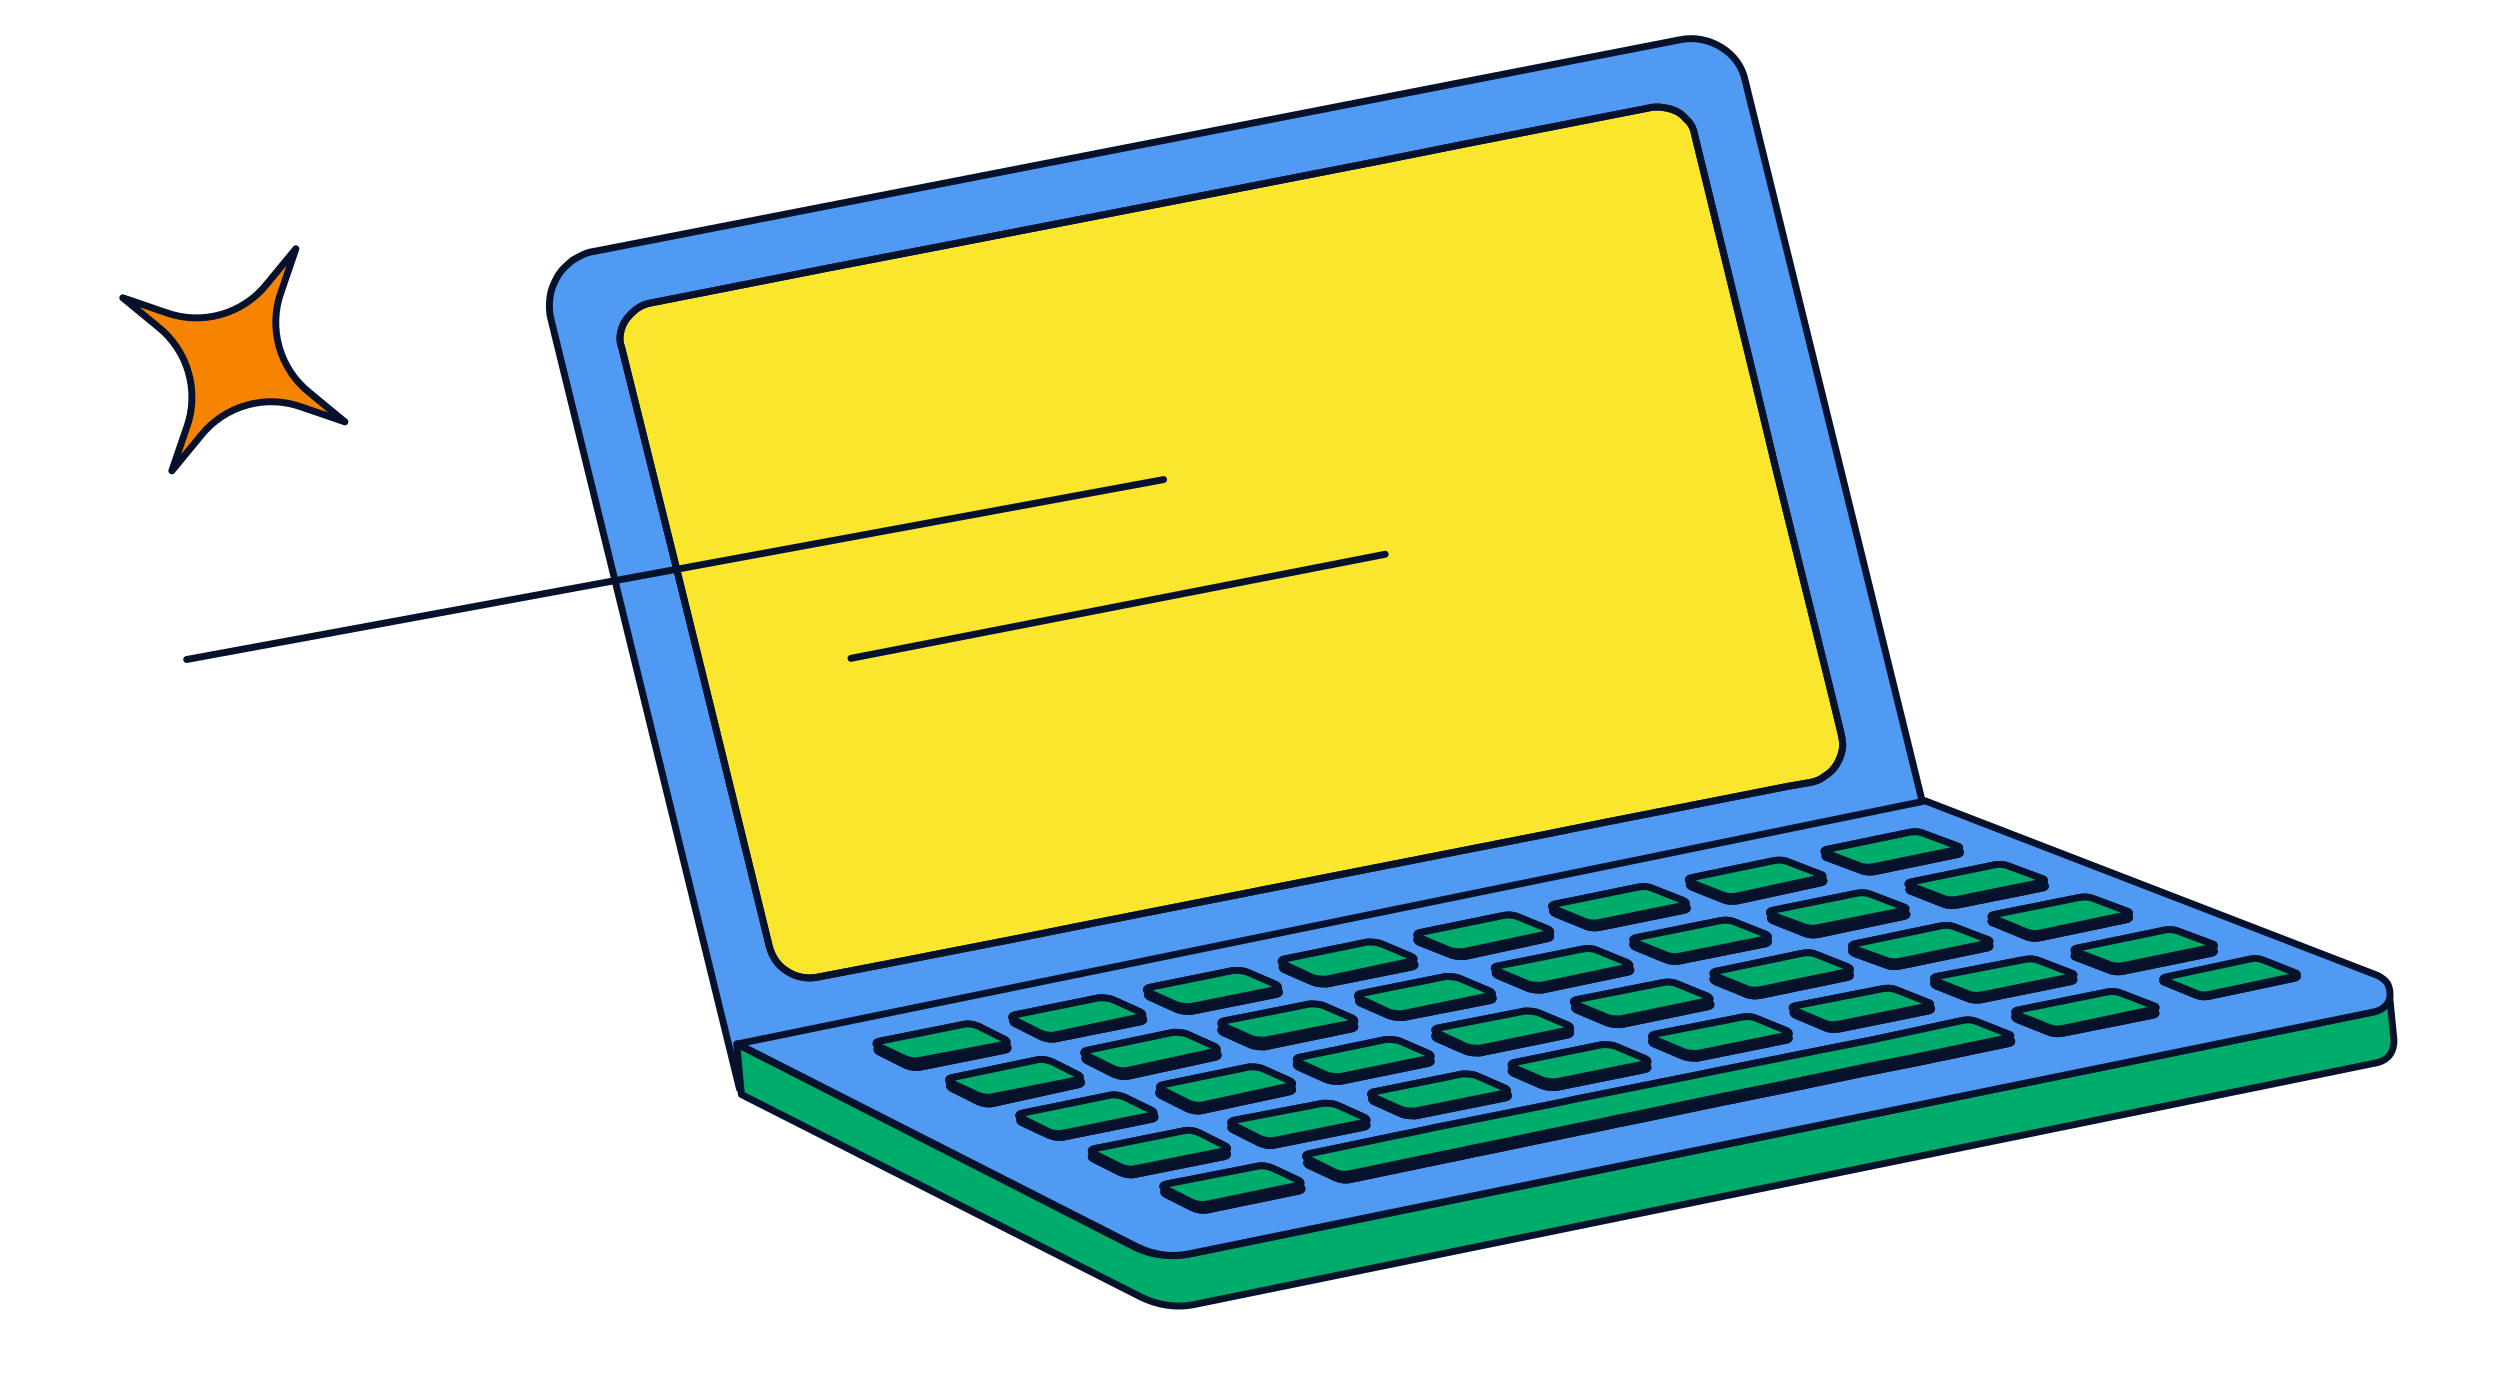 <svg xmlns="http://www.w3.org/2000/svg" width="288" height="160" viewBox="0 0 288 160" fill="none"><path d="M222.995 98.645L85.19 125.427L63.467 36.758C63.248 35.878 63.25 35.108 63.362 34.229C63.474 33.35 63.805 32.581 64.247 31.812C64.688 31.043 65.35 30.494 66.011 29.946C66.782 29.508 67.553 29.069 68.433 28.961L193.581 4.573C195.232 4.246 196.881 4.58 198.31 5.462C199.739 6.344 200.726 7.666 201.053 9.316L222.995 98.645Z" fill="#519AF4" stroke="#06122C" stroke-width="0.8" stroke-linecap="round" stroke-linejoin="round"></path><path d="M273.462 116.556L137.195 144.441C134.994 144.876 132.683 144.652 130.705 143.658L84.869 120.258L85.408 126.087L131.354 149.377C133.332 150.371 135.532 150.705 137.624 150.269L274 122.385C275.101 122.057 275.873 121.179 275.766 119.639L275.227 114.25L273.462 116.556Z" fill="#00AC6B" stroke="#06122C" stroke-width="0.8" stroke-linecap="round" stroke-linejoin="round"></path><path d="M221.794 92.265L84.977 120.259L131.033 143.659C132.902 144.543 134.881 144.876 136.973 144.441L273.57 116.556C274.01 116.447 274.45 116.228 274.781 115.899C275.112 115.57 275.333 115.13 275.334 114.581C275.335 114.141 275.226 113.591 275.006 113.26C274.787 112.93 274.347 112.599 273.908 112.379L221.794 92.265Z" fill="#519AF4" stroke="#06122C" stroke-width="0.8" stroke-linecap="round" stroke-linejoin="round"></path><path d="M216.024 120.293L214.373 120.62L211.621 121.164L209.97 121.491L199.623 123.56L197.972 123.887L195.331 124.431L193.68 124.758L183.333 126.937L181.682 127.264L179.15 127.809L177.499 128.135L167.152 130.315L165.501 130.641L162.97 131.186L161.319 131.513L150.862 133.692C150.422 133.801 150.421 134.021 150.751 134.241L153.829 135.677C154.379 135.898 154.928 136.009 155.479 135.9L165.936 133.721L167.587 133.394L170.118 132.849L171.769 132.523L182.226 130.344L183.877 130.017L186.409 129.472L188.06 129.146L198.516 126.967L200.167 126.64L202.809 126.095L204.46 125.769L214.917 123.59L216.568 123.263L219.32 122.719L220.971 122.392L231.427 120.213C231.868 120.104 231.868 119.884 231.429 119.663L227.8 118.227C227.251 118.006 226.701 118.005 226.15 118.114L216.024 120.293Z" fill="#00AC6B" stroke="#06122C" stroke-width="0.8" stroke-miterlimit="10"></path><path d="M216.024 120.293L214.373 120.62L211.621 121.164L209.97 121.491L199.623 123.56L197.972 123.887L195.331 124.431L193.68 124.758L183.333 126.937L181.682 127.264L179.15 127.809L177.499 128.135L167.152 130.315L165.501 130.641L162.97 131.186L161.319 131.513L150.862 133.692C150.422 133.801 150.421 134.021 150.751 134.241L153.829 135.677C154.379 135.898 154.928 136.009 155.479 135.9L165.936 133.721L167.587 133.394L170.118 132.849L171.769 132.523L182.226 130.344L183.877 130.017L186.409 129.472L188.06 129.146L198.516 126.967L200.167 126.64L202.809 126.095L204.46 125.769L214.917 123.59L216.568 123.263L219.32 122.719L220.971 122.392L231.427 120.213C231.868 120.104 231.868 119.884 231.429 119.663L227.8 118.227C227.251 118.006 226.701 118.005 226.15 118.114L216.024 120.293Z" fill="#00AC6B" stroke="#06122C" stroke-width="0.8" stroke-miterlimit="10"></path><path d="M206.898 116.427C206.457 116.536 206.457 116.756 206.896 116.977L210.304 118.413C210.854 118.634 211.404 118.635 211.955 118.526L222.191 116.456C222.631 116.347 222.632 116.127 222.192 115.907L218.564 114.47C218.014 114.249 217.464 114.248 216.914 114.357L206.898 116.427Z" fill="#00AC6B" stroke="#06122C" stroke-width="0.8" stroke-miterlimit="10"></path><path d="M206.898 116.427C206.457 116.536 206.457 116.756 206.896 116.977L210.304 118.413C210.854 118.634 211.404 118.635 211.955 118.526L222.191 116.456C222.631 116.347 222.632 116.127 222.192 115.907L218.564 114.47C218.014 114.249 217.464 114.248 216.914 114.357L206.898 116.427Z" fill="#00AC6B" stroke="#06122C" stroke-width="0.8" stroke-miterlimit="10"></path><path d="M158.354 126.339C157.914 126.448 157.913 126.668 158.243 126.888L161.431 128.324C161.981 128.545 162.531 128.546 163.081 128.547L173.428 126.478C173.868 126.369 173.868 126.149 173.539 125.928L170.241 124.383C169.691 124.162 169.141 124.161 168.591 124.159L158.354 126.339Z" fill="#00AC6B" stroke="#06122C" stroke-width="0.8" stroke-miterlimit="10"></path><path d="M158.354 126.339C157.914 126.448 157.913 126.668 158.243 126.888L161.431 128.324C161.981 128.545 162.531 128.546 163.081 128.547L173.428 126.478C173.868 126.369 173.868 126.149 173.539 125.928L170.241 124.383C169.691 124.162 169.141 124.161 168.591 124.159L158.354 126.339Z" fill="#00AC6B" stroke="#06122C" stroke-width="0.8" stroke-miterlimit="10"></path><path d="M139.99 121.795C140.431 121.686 140.431 121.466 140.101 121.245L136.913 119.81C136.364 119.589 135.814 119.588 135.263 119.586L125.357 121.656C124.917 121.766 124.806 121.985 125.246 122.206L128.324 123.751C128.873 123.972 129.423 124.083 129.974 123.975L139.99 121.795Z" fill="#00AC6B" stroke="#06122C" stroke-width="0.8" stroke-miterlimit="10"></path><path d="M139.99 121.795C140.431 121.686 140.431 121.466 140.101 121.245L136.913 119.81C136.364 119.589 135.814 119.588 135.263 119.586L125.357 121.656C124.917 121.766 124.806 121.985 125.246 122.206L128.324 123.751C128.873 123.972 129.423 124.083 129.974 123.975L139.99 121.795Z" fill="#00AC6B" stroke="#06122C" stroke-width="0.8" stroke-miterlimit="10"></path><path d="M174.427 123.071C173.986 123.18 173.986 123.4 174.316 123.621L177.614 125.057C178.163 125.278 178.713 125.279 179.264 125.28L189.5 123.21C189.94 123.101 189.941 122.881 189.611 122.661L186.203 121.225C185.653 121.004 185.103 121.003 184.553 121.002L174.427 123.071Z" fill="#00AC6B" stroke="#06122C" stroke-width="0.8" stroke-miterlimit="10"></path><path d="M174.427 123.071C173.986 123.18 173.986 123.4 174.316 123.621L177.614 125.057C178.163 125.278 178.713 125.279 179.264 125.28L189.5 123.21C189.94 123.101 189.941 122.881 189.611 122.661L186.203 121.225C185.653 121.004 185.103 121.003 184.553 121.002L174.427 123.071Z" fill="#00AC6B" stroke="#06122C" stroke-width="0.8" stroke-miterlimit="10"></path><path d="M190.605 119.694C190.165 119.803 190.165 120.023 190.494 120.243L193.902 121.679C194.452 121.9 195.002 121.901 195.552 121.902L205.789 119.833C206.229 119.724 206.23 119.504 205.79 119.283L202.272 117.847C201.722 117.626 201.172 117.625 200.622 117.734L190.605 119.694Z" fill="#00AC6B" stroke="#06122C" stroke-width="0.8" stroke-miterlimit="10"></path><path d="M190.605 119.694C190.165 119.803 190.165 120.023 190.494 120.243L193.902 121.679C194.452 121.9 195.002 121.901 195.552 121.902L205.789 119.833C206.229 119.724 206.23 119.504 205.79 119.283L202.272 117.847C201.722 117.626 201.172 117.625 200.622 117.734L190.605 119.694Z" fill="#00AC6B" stroke="#06122C" stroke-width="0.8" stroke-miterlimit="10"></path><path d="M232.419 116.916C231.979 117.025 231.978 117.245 232.418 117.466L236.046 118.902C236.596 119.123 237.146 119.124 237.696 119.015L248.043 116.946C248.483 116.837 248.484 116.617 248.044 116.507L244.306 115.07C243.756 114.849 243.206 114.848 242.655 114.957L232.419 116.916Z" fill="#00AC6B" stroke="#06122C" stroke-width="0.8" stroke-miterlimit="10"></path><path d="M232.419 116.916C231.979 117.025 231.978 117.245 232.418 117.466L236.046 118.902C236.596 119.123 237.146 119.124 237.696 119.015L248.043 116.946C248.483 116.837 248.484 116.617 248.044 116.507L244.306 115.07C243.756 114.849 243.206 114.848 242.655 114.957L232.419 116.916Z" fill="#00AC6B" stroke="#06122C" stroke-width="0.8" stroke-miterlimit="10"></path><path d="M165.63 119.095C165.19 119.204 165.19 119.424 165.519 119.645L168.817 121.081C169.367 121.302 169.917 121.303 170.467 121.304L180.594 119.234C181.034 119.125 181.035 118.905 180.705 118.685L177.297 117.248C176.747 117.027 176.197 117.026 175.647 117.025L165.63 119.095Z" fill="#00AC6B" stroke="#06122C" stroke-width="0.8" stroke-miterlimit="10"></path><path d="M165.63 119.095C165.19 119.204 165.19 119.424 165.519 119.645L168.817 121.081C169.367 121.302 169.917 121.303 170.467 121.304L180.594 119.234C181.034 119.125 181.035 118.905 180.705 118.685L177.297 117.248C176.747 117.027 176.197 117.026 175.647 117.025L165.63 119.095Z" fill="#00AC6B" stroke="#06122C" stroke-width="0.8" stroke-miterlimit="10"></path><path d="M149.67 122.363C149.23 122.472 149.229 122.692 149.559 122.913L152.747 124.349C153.297 124.569 153.847 124.571 154.397 124.572L164.523 122.502C164.964 122.393 164.964 122.173 164.635 121.952L161.337 120.517C160.787 120.296 160.237 120.295 159.687 120.294L149.67 122.363Z" fill="#00AC6B" stroke="#06122C" stroke-width="0.8" stroke-miterlimit="10"></path><path d="M149.67 122.363C149.23 122.472 149.229 122.692 149.559 122.913L152.747 124.349C153.297 124.569 153.847 124.571 154.397 124.572L164.523 122.502C164.964 122.393 164.964 122.173 164.635 121.952L161.337 120.517C160.787 120.296 160.237 120.295 159.687 120.294L149.67 122.363Z" fill="#00AC6B" stroke="#06122C" stroke-width="0.8" stroke-miterlimit="10"></path><path d="M223.076 113.05C222.636 113.159 222.635 113.379 223.075 113.599L226.703 115.036C227.253 115.257 227.803 115.258 228.353 115.149L238.59 113.08C239.03 112.971 239.031 112.751 238.591 112.64L234.853 111.203C234.303 110.982 233.753 110.981 233.202 111.09L223.076 113.05Z" fill="#00AC6B" stroke="#06122C" stroke-width="0.8" stroke-miterlimit="10"></path><path d="M223.076 113.05C222.636 113.159 222.635 113.379 223.075 113.599L226.703 115.036C227.253 115.257 227.803 115.258 228.353 115.149L238.59 113.08C239.03 112.971 239.031 112.751 238.591 112.64L234.853 111.203C234.303 110.982 233.753 110.981 233.202 111.09L223.076 113.05Z" fill="#00AC6B" stroke="#06122C" stroke-width="0.8" stroke-miterlimit="10"></path><path d="M197.66 112.561C197.22 112.67 197.219 112.89 197.659 113.11L201.177 114.547C201.727 114.768 202.277 114.769 202.827 114.66L212.843 112.59C213.284 112.481 213.284 112.261 212.845 112.04L209.216 110.604C208.667 110.383 208.117 110.382 207.566 110.491L197.66 112.561Z" fill="#00AC6B" stroke="#06122C" stroke-width="0.8" stroke-miterlimit="10"></path><path d="M197.66 112.561C197.22 112.67 197.219 112.89 197.659 113.11L201.177 114.547C201.727 114.768 202.277 114.769 202.827 114.66L212.843 112.59C213.284 112.481 213.284 112.261 212.845 112.04L209.216 110.604C208.667 110.383 208.117 110.382 207.566 110.491L197.66 112.561Z" fill="#00AC6B" stroke="#06122C" stroke-width="0.8" stroke-miterlimit="10"></path><path d="M181.7 115.828C181.259 115.937 181.259 116.157 181.699 116.378L185.107 117.814C185.656 118.035 186.207 118.036 186.757 118.037L196.773 115.967C197.213 115.858 197.214 115.638 196.774 115.417L193.256 113.981C192.706 113.76 192.156 113.759 191.606 113.868L181.7 115.828Z" fill="#00AC6B" stroke="#06122C" stroke-width="0.8" stroke-miterlimit="10"></path><path d="M181.7 115.828C181.259 115.937 181.259 116.157 181.699 116.378L185.107 117.814C185.656 118.035 186.207 118.036 186.757 118.037L196.773 115.967C197.213 115.858 197.214 115.638 196.774 115.417L193.256 113.981C192.706 113.76 192.156 113.759 191.606 113.868L181.7 115.828Z" fill="#00AC6B" stroke="#06122C" stroke-width="0.8" stroke-miterlimit="10"></path><path d="M203.39 108.723C203.831 108.614 203.831 108.394 203.391 108.173L199.763 106.737C199.214 106.516 198.663 106.515 198.113 106.623L188.427 108.584C187.987 108.693 187.986 108.913 188.426 109.134L191.944 110.57C192.494 110.791 193.044 110.792 193.594 110.683L203.39 108.723Z" fill="#00AC6B" stroke="#06122C" stroke-width="0.8" stroke-miterlimit="10"></path><path d="M203.39 108.723C203.831 108.614 203.831 108.394 203.391 108.173L199.763 106.737C199.214 106.516 198.663 106.515 198.113 106.623L188.427 108.584C187.987 108.693 187.986 108.913 188.426 109.134L191.944 110.57C192.494 110.791 193.044 110.792 193.594 110.683L203.39 108.723Z" fill="#00AC6B" stroke="#06122C" stroke-width="0.8" stroke-miterlimit="10"></path><path d="M219.351 105.565C219.792 105.456 219.792 105.236 219.352 105.125L215.614 103.689C215.065 103.468 214.514 103.467 213.964 103.575L204.278 105.536C203.838 105.645 203.837 105.865 204.277 106.086L207.905 107.522C208.455 107.743 209.005 107.744 209.555 107.635L219.351 105.565Z" fill="#00AC6B" stroke="#06122C" stroke-width="0.8" stroke-miterlimit="10"></path><path d="M219.351 105.565C219.792 105.456 219.792 105.236 219.352 105.125L215.614 103.689C215.065 103.468 214.514 103.467 213.964 103.575L204.278 105.536C203.838 105.645 203.837 105.865 204.277 106.086L207.905 107.522C208.455 107.743 209.005 107.744 209.555 107.635L219.351 105.565Z" fill="#00AC6B" stroke="#06122C" stroke-width="0.8" stroke-miterlimit="10"></path><path d="M187.541 111.99C187.981 111.881 187.981 111.661 187.542 111.441L184.024 110.004C183.474 109.783 182.924 109.782 182.374 109.891L172.577 111.851C172.137 111.96 172.137 112.18 172.576 112.401L175.984 113.837C176.534 114.058 177.084 114.059 177.634 114.06L187.541 111.99Z" fill="#00AC6B" stroke="#06122C" stroke-width="0.8" stroke-miterlimit="10"></path><path d="M187.541 111.99C187.981 111.881 187.981 111.661 187.542 111.441L184.024 110.004C183.474 109.783 182.924 109.782 182.374 109.891L172.577 111.851C172.137 111.96 172.137 112.18 172.576 112.401L175.984 113.837C176.534 114.058 177.084 114.059 177.634 114.06L187.541 111.99Z" fill="#00AC6B" stroke="#06122C" stroke-width="0.8" stroke-miterlimit="10"></path><path d="M155.73 118.526C156.171 118.417 156.171 118.197 155.842 117.977L152.544 116.541C151.994 116.32 151.444 116.319 150.894 116.318L140.987 118.388C140.547 118.497 140.546 118.717 140.876 118.937L144.064 120.373C144.614 120.594 145.164 120.595 145.714 120.596L155.73 118.526Z" fill="#00AC6B" stroke="#06122C" stroke-width="0.8" stroke-miterlimit="10"></path><path d="M155.73 118.526C156.171 118.417 156.171 118.197 155.842 117.977L152.544 116.541C151.994 116.32 151.444 116.319 150.894 116.318L140.987 118.388C140.547 118.497 140.546 118.717 140.876 118.937L144.064 120.373C144.614 120.594 145.164 120.595 145.714 120.596L155.73 118.526Z" fill="#00AC6B" stroke="#06122C" stroke-width="0.8" stroke-miterlimit="10"></path><path d="M171.687 115.259C172.127 115.15 172.128 114.93 171.688 114.709L168.28 113.273C167.73 113.052 167.18 113.051 166.63 113.05L156.834 115.01C156.394 115.119 156.393 115.339 156.723 115.56L160.021 116.996C160.571 117.217 161.121 117.218 161.671 117.219L171.687 115.259Z" fill="#00AC6B" stroke="#06122C" stroke-width="0.8" stroke-miterlimit="10"></path><path d="M171.687 115.259C172.127 115.15 172.128 114.93 171.688 114.709L168.28 113.273C167.73 113.052 167.18 113.051 166.63 113.05L156.834 115.01C156.394 115.119 156.393 115.339 156.723 115.56L160.021 116.996C160.571 117.217 161.121 117.218 161.671 117.219L171.687 115.259Z" fill="#00AC6B" stroke="#06122C" stroke-width="0.8" stroke-miterlimit="10"></path><path d="M129.638 126.943C129.088 126.722 128.538 126.611 127.988 126.72L117.862 128.789C117.421 128.899 117.311 129.118 117.75 129.339L120.828 130.774C121.378 130.995 121.928 131.106 122.478 130.998L132.715 128.928C133.155 128.819 133.156 128.599 132.826 128.379L129.638 126.943Z" fill="#00AC6B" stroke="#06122C" stroke-width="0.8" stroke-miterlimit="10"></path><path d="M129.638 126.943C129.088 126.722 128.538 126.611 127.988 126.72L117.862 128.789C117.421 128.899 117.311 129.118 117.75 129.339L120.828 130.774C121.378 130.995 121.928 131.106 122.478 130.998L132.715 128.928C133.155 128.819 133.156 128.599 132.826 128.379L129.638 126.943Z" fill="#00AC6B" stroke="#06122C" stroke-width="0.8" stroke-miterlimit="10"></path><path d="M142.174 129.606C141.733 129.715 141.623 129.935 142.063 130.156L145.14 131.701C145.69 131.922 146.24 132.033 146.79 131.924L157.137 129.855C157.577 129.746 157.577 129.526 157.248 129.306L154.06 127.87C153.51 127.649 152.96 127.648 152.41 127.647L142.174 129.606Z" fill="#00AC6B" stroke="#06122C" stroke-width="0.8" stroke-miterlimit="10"></path><path d="M142.174 129.606C141.733 129.715 141.623 129.935 142.063 130.156L145.14 131.701C145.69 131.922 146.24 132.033 146.79 131.924L157.137 129.855C157.577 129.746 157.577 129.526 157.248 129.306L154.06 127.87C153.51 127.649 152.96 127.648 152.41 127.647L142.174 129.606Z" fill="#00AC6B" stroke="#06122C" stroke-width="0.8" stroke-miterlimit="10"></path><path d="M126.101 132.984C125.661 133.093 125.55 133.312 125.99 133.533L129.068 135.079C129.617 135.3 130.167 135.411 130.718 135.302L141.064 133.233C141.505 133.124 141.505 132.904 141.175 132.683L138.098 131.138C137.548 130.917 136.998 130.806 136.448 130.915L126.101 132.984Z" fill="#00AC6B" stroke="#06122C" stroke-width="0.8" stroke-miterlimit="10"></path><path d="M126.101 132.984C125.661 133.093 125.55 133.312 125.99 133.533L129.068 135.079C129.617 135.3 130.167 135.411 130.718 135.302L141.064 133.233C141.505 133.124 141.505 132.904 141.175 132.683L138.098 131.138C137.548 130.917 136.998 130.806 136.448 130.915L126.101 132.984Z" fill="#00AC6B" stroke="#06122C" stroke-width="0.8" stroke-miterlimit="10"></path><path d="M124.246 124.953C124.686 124.844 124.687 124.624 124.357 124.404L121.279 122.968C120.729 122.747 120.18 122.636 119.629 122.745L109.723 124.815C109.283 124.924 109.282 125.144 109.612 125.365L112.689 126.91C113.239 127.131 113.789 127.242 114.339 127.133L124.246 124.953Z" fill="#00AC6B" stroke="#06122C" stroke-width="0.8" stroke-miterlimit="10"></path><path d="M124.246 124.953C124.686 124.844 124.687 124.624 124.357 124.404L121.279 122.968C120.729 122.747 120.18 122.636 119.629 122.745L109.723 124.815C109.283 124.924 109.282 125.144 109.612 125.365L112.689 126.91C113.239 127.131 113.789 127.242 114.339 127.133L124.246 124.953Z" fill="#00AC6B" stroke="#06122C" stroke-width="0.8" stroke-miterlimit="10"></path><path d="M217.251 111.169C217.801 111.39 218.351 111.391 218.901 111.282L228.918 109.212C229.358 109.103 229.359 108.883 228.919 108.772L225.181 107.336C224.631 107.115 224.081 107.114 223.53 107.222L213.624 109.292C213.184 109.402 213.183 109.621 213.623 109.842L217.251 111.169Z" fill="#00AC6B" stroke="#06122C" stroke-width="0.8" stroke-miterlimit="10"></path><path d="M217.251 111.169C217.801 111.39 218.351 111.391 218.901 111.282L228.918 109.212C229.358 109.103 229.359 108.883 228.919 108.772L225.181 107.336C224.631 107.115 224.081 107.114 223.53 107.222L213.624 109.292C213.184 109.402 213.183 109.621 213.623 109.842L217.251 111.169Z" fill="#00AC6B" stroke="#06122C" stroke-width="0.8" stroke-miterlimit="10"></path><path d="M178.304 108.124C178.745 108.015 178.745 107.795 178.305 107.574L174.787 106.138C174.238 105.917 173.688 105.916 173.137 106.025L163.561 107.986C163.121 108.095 163.12 108.315 163.45 108.535L167.078 109.972C167.628 110.193 168.178 110.194 168.728 110.195L178.304 108.124Z" fill="#00AC6B" stroke="#06122C" stroke-width="0.8" stroke-miterlimit="10"></path><path d="M178.304 108.124C178.745 108.015 178.745 107.795 178.305 107.574L174.787 106.138C174.238 105.917 173.688 105.916 173.137 106.025L163.561 107.986C163.121 108.095 163.12 108.315 163.45 108.535L167.078 109.972C167.628 110.193 168.178 110.194 168.728 110.195L178.304 108.124Z" fill="#00AC6B" stroke="#06122C" stroke-width="0.8" stroke-miterlimit="10"></path><path d="M209.787 101.698C210.227 101.589 210.228 101.369 209.788 101.258L206.05 99.822C205.5 99.6 204.95 99.599 204.4 99.708L194.934 101.669C194.493 101.778 194.493 101.998 194.932 102.219L198.561 103.656C199.11 103.876 199.66 103.878 200.211 103.769L209.787 101.698Z" fill="#00AC6B" stroke="#06122C" stroke-width="0.8" stroke-miterlimit="10"></path><path d="M209.787 101.698C210.227 101.589 210.228 101.369 209.788 101.258L206.05 99.822C205.5 99.6 204.95 99.599 204.4 99.708L194.934 101.669C194.493 101.778 194.493 101.998 194.932 102.219L198.561 103.656C199.11 103.876 199.66 103.878 200.211 103.769L209.787 101.698Z" fill="#00AC6B" stroke="#06122C" stroke-width="0.8" stroke-miterlimit="10"></path><path d="M194.045 104.856C194.485 104.747 194.485 104.527 194.046 104.306L190.418 102.87C189.868 102.649 189.318 102.648 188.767 102.757L179.191 104.717C178.751 104.827 178.751 105.046 179.19 105.267L182.708 106.704C183.258 106.924 183.808 106.926 184.359 106.817L194.045 104.856Z" fill="#00AC6B" stroke="#06122C" stroke-width="0.8" stroke-miterlimit="10"></path><path d="M194.045 104.856C194.485 104.747 194.485 104.527 194.046 104.306L190.418 102.87C189.868 102.649 189.318 102.648 188.767 102.757L179.191 104.717C178.751 104.827 178.751 105.046 179.19 105.267L182.708 106.704C183.258 106.924 183.808 106.926 184.359 106.817L194.045 104.856Z" fill="#00AC6B" stroke="#06122C" stroke-width="0.8" stroke-miterlimit="10"></path><path d="M147.041 114.551C147.481 114.442 147.482 114.222 147.152 114.001L143.854 112.566C143.304 112.345 142.754 112.344 142.204 112.342L132.518 114.303C132.078 114.412 132.077 114.632 132.407 114.852L135.595 116.288C136.145 116.509 136.695 116.51 137.245 116.511L147.041 114.551Z" fill="#00AC6B" stroke="#06122C" stroke-width="0.8" stroke-miterlimit="10"></path><path d="M147.041 114.551C147.481 114.442 147.482 114.222 147.152 114.001L143.854 112.566C143.304 112.345 142.754 112.344 142.204 112.342L132.518 114.303C132.078 114.412 132.077 114.632 132.407 114.852L135.595 116.288C136.145 116.509 136.695 116.51 137.245 116.511L147.041 114.551Z" fill="#00AC6B" stroke="#06122C" stroke-width="0.8" stroke-miterlimit="10"></path><path d="M162.672 111.393C163.112 111.284 163.112 111.064 162.673 110.843L159.265 109.407C158.715 109.186 158.165 109.185 157.615 109.184L148.038 111.144C147.598 111.254 147.598 111.473 147.927 111.694L151.225 113.13C151.775 113.351 152.325 113.352 152.875 113.353L162.672 111.393Z" fill="#00AC6B" stroke="#06122C" stroke-width="0.8" stroke-miterlimit="10"></path><path d="M162.672 111.393C163.112 111.284 163.112 111.064 162.673 110.843L159.265 109.407C158.715 109.186 158.165 109.185 157.615 109.184L148.038 111.144C147.598 111.254 147.598 111.473 147.927 111.694L151.225 113.13C151.775 113.351 152.325 113.352 152.875 113.353L162.672 111.393Z" fill="#00AC6B" stroke="#06122C" stroke-width="0.8" stroke-miterlimit="10"></path><path d="M242.995 111.769C243.544 111.99 244.095 111.991 244.645 111.882L254.771 109.812C255.212 109.703 255.212 109.483 254.772 109.372L250.924 107.936C250.374 107.715 249.824 107.713 249.274 107.822L239.258 109.892C238.817 110.001 238.817 110.221 239.257 110.332L242.995 111.769Z" fill="#00AC6B" stroke="#06122C" stroke-width="0.8" stroke-miterlimit="10"></path><path d="M242.995 111.769C243.544 111.99 244.095 111.991 244.645 111.882L254.771 109.812C255.212 109.703 255.212 109.483 254.772 109.372L250.924 107.936C250.374 107.715 249.824 107.713 249.274 107.822L239.258 109.892C238.817 110.001 238.817 110.221 239.257 110.332L242.995 111.769Z" fill="#00AC6B" stroke="#06122C" stroke-width="0.8" stroke-miterlimit="10"></path><path d="M131.416 117.709C131.856 117.6 131.857 117.38 131.527 117.16L128.339 115.614C127.789 115.393 127.239 115.392 126.689 115.391L117.003 117.352C116.563 117.461 116.562 117.681 116.892 117.901L119.97 119.447C120.519 119.668 121.069 119.779 121.62 119.67L131.416 117.709Z" fill="#00AC6B" stroke="#06122C" stroke-width="0.8" stroke-miterlimit="10"></path><path d="M131.416 117.709C131.856 117.6 131.857 117.38 131.527 117.16L128.339 115.614C127.789 115.393 127.239 115.392 126.689 115.391L117.003 117.352C116.563 117.461 116.562 117.681 116.892 117.901L119.97 119.447C120.519 119.668 121.069 119.779 121.62 119.67L131.416 117.709Z" fill="#00AC6B" stroke="#06122C" stroke-width="0.8" stroke-miterlimit="10"></path><path d="M148.564 125.77C149.005 125.661 149.005 125.441 148.675 125.221L145.488 123.785C144.938 123.564 144.388 123.453 143.838 123.562L133.821 125.632C133.381 125.741 133.38 125.961 133.71 126.181L136.788 127.727C137.337 127.948 137.887 128.059 138.438 127.95L148.564 125.77Z" fill="#00AC6B" stroke="#06122C" stroke-width="0.8" stroke-miterlimit="10"></path><path d="M148.564 125.77C149.005 125.661 149.005 125.441 148.675 125.221L145.488 123.785C144.938 123.564 144.388 123.453 143.838 123.562L133.821 125.632C133.381 125.741 133.38 125.961 133.71 126.181L136.788 127.727C137.337 127.948 137.887 128.059 138.438 127.95L148.564 125.77Z" fill="#00AC6B" stroke="#06122C" stroke-width="0.8" stroke-miterlimit="10"></path><path d="M225.527 98.43C225.968 98.321 225.968 98.101 225.528 97.99L221.68 96.553C221.13 96.332 220.58 96.331 220.03 96.44L210.564 98.401C210.123 98.51 210.123 98.73 210.563 98.841L214.411 100.278C214.961 100.499 215.511 100.5 216.061 100.391L225.527 98.43Z" fill="#00AC6B" stroke="#06122C" stroke-width="0.8" stroke-miterlimit="10"></path><path d="M225.527 98.43C225.968 98.321 225.968 98.101 225.528 97.99L221.68 96.553C221.13 96.332 220.58 96.331 220.03 96.44L210.564 98.401C210.123 98.51 210.123 98.73 210.563 98.841L214.411 100.278C214.961 100.499 215.511 100.5 216.061 100.391L225.527 98.43Z" fill="#00AC6B" stroke="#06122C" stroke-width="0.8" stroke-miterlimit="10"></path><path d="M233.428 107.901C233.977 108.122 234.528 108.123 235.078 108.015L244.984 105.945C245.425 105.836 245.425 105.616 244.985 105.505L241.137 104.068C240.587 103.847 240.037 103.846 239.487 103.955L229.691 105.915C229.25 106.024 229.25 106.244 229.69 106.355L233.428 107.901Z" fill="#00AC6B" stroke="#06122C" stroke-width="0.8" stroke-miterlimit="10"></path><path d="M233.428 107.901C233.977 108.122 234.528 108.123 235.078 108.015L244.984 105.945C245.425 105.836 245.425 105.616 244.985 105.505L241.137 104.068C240.587 103.847 240.037 103.846 239.487 103.955L229.691 105.915C229.25 106.024 229.25 106.244 229.69 106.355L233.428 107.901Z" fill="#00AC6B" stroke="#06122C" stroke-width="0.8" stroke-miterlimit="10"></path><path d="M223.866 104.144C224.416 104.365 224.966 104.367 225.516 104.258L235.312 102.297C235.753 102.188 235.753 101.968 235.313 101.858L231.465 100.421C230.915 100.2 230.365 100.199 229.815 100.307L220.239 102.268C219.799 102.377 219.798 102.597 220.238 102.708L223.866 104.144Z" fill="#00AC6B" stroke="#06122C" stroke-width="0.8" stroke-miterlimit="10"></path><path d="M223.866 104.144C224.416 104.365 224.966 104.367 225.516 104.258L235.312 102.297C235.753 102.188 235.753 101.968 235.313 101.858L231.465 100.421C230.915 100.2 230.365 100.199 229.815 100.307L220.239 102.268C219.799 102.377 219.798 102.597 220.238 102.708L223.866 104.144Z" fill="#00AC6B" stroke="#06122C" stroke-width="0.8" stroke-miterlimit="10"></path><path d="M134.459 137.068C134.019 137.177 133.908 137.397 134.348 137.618L137.426 139.163C137.975 139.384 138.525 139.495 139.076 139.386L149.642 137.208C150.083 137.098 150.083 136.879 149.753 136.658L146.676 135.113C146.126 134.892 145.576 134.781 145.026 134.89L134.459 137.068Z" fill="#00AC6B" stroke="#06122C" stroke-width="0.8" stroke-miterlimit="10"></path><path d="M134.459 137.068C134.019 137.177 133.908 137.397 134.348 137.618L137.426 139.163C137.975 139.384 138.525 139.495 139.076 139.386L149.642 137.208C150.083 137.098 150.083 136.879 149.753 136.658L146.676 135.113C146.126 134.892 145.576 134.781 145.026 134.89L134.459 137.068Z" fill="#00AC6B" stroke="#06122C" stroke-width="0.8" stroke-miterlimit="10"></path><path d="M115.785 120.978C116.225 120.869 116.226 120.649 115.896 120.428L112.818 118.883C112.269 118.662 111.719 118.551 111.168 118.66L101.372 120.62C100.932 120.729 100.931 120.949 101.261 121.17L104.339 122.715C104.888 122.936 105.438 123.047 105.989 122.938L115.785 120.978Z" fill="#00AC6B" stroke="#06122C" stroke-width="0.8" stroke-miterlimit="10"></path><path d="M115.785 120.978C116.225 120.869 116.226 120.649 115.896 120.428L112.818 118.883C112.269 118.662 111.719 118.551 111.168 118.66L101.372 120.62C100.932 120.729 100.931 120.949 101.261 121.17L104.339 122.715C104.888 122.936 105.438 123.047 105.989 122.938L115.785 120.978Z" fill="#00AC6B" stroke="#06122C" stroke-width="0.8" stroke-miterlimit="10"></path><path d="M215.91 119.743L214.259 120.07L211.508 120.614L209.857 120.941L199.51 123.01L197.859 123.337L195.217 123.881L193.566 124.208L183.22 126.277L181.569 126.604L179.037 127.149L177.386 127.475L167.04 129.545L165.389 129.871L162.857 130.416L161.206 130.743L150.749 132.922C150.309 133.031 150.308 133.251 150.638 133.471L153.716 135.017C154.266 135.238 154.815 135.349 155.366 135.24L165.822 133.061L167.474 132.734L170.005 132.189L171.656 131.863L182.113 129.684L183.764 129.357L186.296 128.812L187.947 128.486L198.403 126.307L200.054 125.98L202.696 125.435L204.347 125.109L214.804 122.93L216.455 122.603L219.207 122.059L220.858 121.732L231.314 119.553C231.755 119.444 231.755 119.224 231.315 119.113L227.687 117.677C227.137 117.456 226.587 117.455 226.037 117.564L215.91 119.743Z" fill="#00AC6B" stroke="#06122C" stroke-width="0.8" stroke-miterlimit="10"></path><path d="M215.91 119.743L214.259 120.07L211.508 120.614L209.857 120.941L199.51 123.01L197.859 123.337L195.217 123.881L193.566 124.208L183.22 126.277L181.569 126.604L179.037 127.149L177.386 127.475L167.04 129.545L165.389 129.871L162.857 130.416L161.206 130.743L150.749 132.922C150.309 133.031 150.308 133.251 150.638 133.471L153.716 135.017C154.266 135.238 154.815 135.349 155.366 135.24L165.822 133.061L167.474 132.734L170.005 132.189L171.656 131.863L182.113 129.684L183.764 129.357L186.296 128.812L187.947 128.486L198.403 126.307L200.054 125.98L202.696 125.435L204.347 125.109L214.804 122.93L216.455 122.603L219.207 122.059L220.858 121.732L231.314 119.553C231.755 119.444 231.755 119.224 231.315 119.113L227.687 117.677C227.137 117.456 226.587 117.455 226.037 117.564L215.91 119.743Z" fill="#00AC6B" stroke="#06122C" stroke-width="0.8" stroke-miterlimit="10"></path><path d="M206.786 115.877C206.346 115.986 206.346 116.206 206.785 116.427L210.193 117.863C210.743 118.084 211.293 118.085 211.844 117.976L222.08 115.907C222.52 115.797 222.521 115.578 222.081 115.467L218.453 114.03C217.903 113.809 217.353 113.808 216.803 113.917L206.786 115.877Z" fill="#00AC6B" stroke="#06122C" stroke-width="0.8" stroke-miterlimit="10"></path><path d="M206.786 115.877C206.346 115.986 206.346 116.206 206.785 116.427L210.193 117.863C210.743 118.084 211.293 118.085 211.844 117.976L222.08 115.907C222.52 115.797 222.521 115.578 222.081 115.467L218.453 114.03C217.903 113.809 217.353 113.808 216.803 113.917L206.786 115.877Z" fill="#00AC6B" stroke="#06122C" stroke-width="0.8" stroke-miterlimit="10"></path><path d="M158.245 125.789C157.805 125.898 157.804 126.118 158.134 126.338L161.322 127.774C161.872 127.995 162.422 127.996 162.972 127.997L173.318 125.928C173.759 125.819 173.759 125.599 173.429 125.378L170.131 123.943C169.582 123.722 169.032 123.72 168.482 123.719L158.245 125.789Z" fill="#00AC6B" stroke="#06122C" stroke-width="0.8" stroke-miterlimit="10"></path><path d="M158.245 125.789C157.805 125.898 157.804 126.118 158.134 126.338L161.322 127.774C161.872 127.995 162.422 127.996 162.972 127.997L173.318 125.928C173.759 125.819 173.759 125.599 173.429 125.378L170.131 123.943C169.582 123.722 169.032 123.72 168.482 123.719L158.245 125.789Z" fill="#00AC6B" stroke="#06122C" stroke-width="0.8" stroke-miterlimit="10"></path><path d="M139.879 121.135C140.319 121.026 140.32 120.806 139.99 120.585L136.802 119.15C136.252 118.929 135.702 118.927 135.152 118.926L125.246 120.996C124.805 121.105 124.695 121.325 125.135 121.546L128.212 123.091C128.762 123.312 129.312 123.423 129.862 123.314L139.879 121.135Z" fill="#00AC6B" stroke="#06122C" stroke-width="0.8" stroke-miterlimit="10"></path><path d="M139.879 121.135C140.319 121.026 140.32 120.806 139.99 120.585L136.802 119.15C136.252 118.929 135.702 118.927 135.152 118.926L125.246 120.996C124.805 121.105 124.695 121.325 125.135 121.546L128.212 123.091C128.762 123.312 129.312 123.423 129.862 123.314L139.879 121.135Z" fill="#00AC6B" stroke="#06122C" stroke-width="0.8" stroke-miterlimit="10"></path><path d="M174.427 122.411C173.986 122.52 173.986 122.74 174.316 122.961L177.614 124.397C178.163 124.618 178.713 124.619 179.264 124.62L189.5 122.55C189.94 122.441 189.941 122.221 189.611 122.001L186.203 120.565C185.653 120.344 185.103 120.343 184.553 120.342L174.427 122.411Z" fill="#00AC6B" stroke="#06122C" stroke-width="0.8" stroke-miterlimit="10"></path><path d="M174.427 122.411C173.986 122.52 173.986 122.74 174.316 122.961L177.614 124.397C178.163 124.618 178.713 124.619 179.264 124.62L189.5 122.55C189.94 122.441 189.941 122.221 189.611 122.001L186.203 120.565C185.653 120.344 185.103 120.343 184.553 120.342L174.427 122.411Z" fill="#00AC6B" stroke="#06122C" stroke-width="0.8" stroke-miterlimit="10"></path><path d="M190.607 119.144C190.167 119.253 190.167 119.473 190.496 119.694L193.904 121.13C194.454 121.351 195.004 121.352 195.554 121.353L205.791 119.283C206.231 119.174 206.231 118.954 205.792 118.734L202.274 117.297C201.724 117.076 201.174 117.075 200.624 117.184L190.607 119.144Z" fill="#00AC6B" stroke="#06122C" stroke-width="0.8" stroke-miterlimit="10"></path><path d="M190.607 119.144C190.167 119.253 190.167 119.473 190.496 119.694L193.904 121.13C194.454 121.351 195.004 121.352 195.554 121.353L205.791 119.283C206.231 119.174 206.231 118.954 205.792 118.734L202.274 117.297C201.724 117.076 201.174 117.075 200.624 117.184L190.607 119.144Z" fill="#00AC6B" stroke="#06122C" stroke-width="0.8" stroke-miterlimit="10"></path><path d="M232.421 116.366C231.981 116.475 231.98 116.695 232.42 116.916L236.048 118.353C236.598 118.574 237.148 118.575 237.698 118.466L248.045 116.287C248.485 116.178 248.486 115.958 248.046 115.847L244.308 114.41C243.758 114.189 243.208 114.188 242.657 114.297L232.421 116.366Z" fill="#00AC6B" stroke="#06122C" stroke-width="0.8" stroke-miterlimit="10"></path><path d="M232.421 116.366C231.981 116.475 231.98 116.695 232.42 116.916L236.048 118.353C236.598 118.574 237.148 118.575 237.698 118.466L248.045 116.287C248.485 116.178 248.486 115.958 248.046 115.847L244.308 114.41C243.758 114.189 243.208 114.188 242.657 114.297L232.421 116.366Z" fill="#00AC6B" stroke="#06122C" stroke-width="0.8" stroke-miterlimit="10"></path><path d="M165.631 118.436C165.19 118.545 165.19 118.765 165.52 118.986L168.817 120.531C169.367 120.752 169.917 120.753 170.467 120.754L180.594 118.685C181.034 118.576 181.035 118.356 180.705 118.135L177.297 116.699C176.747 116.478 176.197 116.477 175.647 116.476L165.631 118.436Z" fill="#00AC6B" stroke="#06122C" stroke-width="0.8" stroke-miterlimit="10"></path><path d="M165.631 118.436C165.19 118.545 165.19 118.765 165.52 118.986L168.817 120.531C169.367 120.752 169.917 120.753 170.467 120.754L180.594 118.685C181.034 118.576 181.035 118.356 180.705 118.135L177.297 116.699C176.747 116.478 176.197 116.477 175.647 116.476L165.631 118.436Z" fill="#00AC6B" stroke="#06122C" stroke-width="0.8" stroke-miterlimit="10"></path><path d="M149.67 121.813C149.23 121.923 149.229 122.142 149.559 122.363L152.747 123.799C153.297 124.02 153.847 124.021 154.397 124.022L164.523 121.952C164.964 121.843 164.964 121.623 164.635 121.403L161.337 119.967C160.787 119.746 160.237 119.745 159.687 119.744L149.67 121.813Z" fill="#00AC6B" stroke="#06122C" stroke-width="0.8" stroke-miterlimit="10"></path><path d="M149.67 121.813C149.23 121.923 149.229 122.142 149.559 122.363L152.747 123.799C153.297 124.02 153.847 124.021 154.397 124.022L164.523 121.952C164.964 121.843 164.964 121.623 164.635 121.403L161.337 119.967C160.787 119.746 160.237 119.745 159.687 119.744L149.67 121.813Z" fill="#00AC6B" stroke="#06122C" stroke-width="0.8" stroke-miterlimit="10"></path><path d="M223.076 112.5C222.636 112.609 222.635 112.829 223.075 113.049L226.703 114.486C227.253 114.707 227.803 114.708 228.353 114.599L238.59 112.53C239.03 112.421 239.031 112.201 238.591 112.09L234.853 110.653C234.303 110.432 233.753 110.431 233.202 110.54L223.076 112.5Z" fill="#00AC6B" stroke="#06122C" stroke-width="0.8" stroke-miterlimit="10"></path><path d="M223.076 112.5C222.636 112.609 222.635 112.829 223.075 113.049L226.703 114.486C227.253 114.707 227.803 114.708 228.353 114.599L238.59 112.53C239.03 112.421 239.031 112.201 238.591 112.09L234.853 110.653C234.303 110.432 233.753 110.431 233.202 110.54L223.076 112.5Z" fill="#00AC6B" stroke="#06122C" stroke-width="0.8" stroke-miterlimit="10"></path><path d="M197.662 111.9C197.222 112.009 197.221 112.229 197.661 112.45L201.179 113.886C201.729 114.107 202.279 114.108 202.829 114L212.845 111.93C213.286 111.821 213.286 111.601 212.846 111.38L209.218 109.944C208.669 109.723 208.119 109.721 207.568 109.83L197.662 111.9Z" fill="#00AC6B" stroke="#06122C" stroke-width="0.8" stroke-miterlimit="10"></path><path d="M197.662 111.9C197.222 112.009 197.221 112.229 197.661 112.45L201.179 113.886C201.729 114.107 202.279 114.108 202.829 114L212.845 111.93C213.286 111.821 213.286 111.601 212.846 111.38L209.218 109.944C208.669 109.723 208.119 109.721 207.568 109.83L197.662 111.9Z" fill="#00AC6B" stroke="#06122C" stroke-width="0.8" stroke-miterlimit="10"></path><path d="M181.592 115.168C181.152 115.277 181.152 115.497 181.591 115.718L184.999 117.154C185.549 117.375 186.099 117.376 186.649 117.377L196.666 115.307C197.106 115.198 197.106 114.978 196.667 114.757L193.149 113.321C192.599 113.1 192.049 113.099 191.499 113.208L181.592 115.168Z" fill="#00AC6B" stroke="#06122C" stroke-width="0.8" stroke-miterlimit="10"></path><path d="M181.592 115.168C181.152 115.277 181.152 115.497 181.591 115.718L184.999 117.154C185.549 117.375 186.099 117.376 186.649 117.377L196.666 115.307C197.106 115.198 197.106 114.978 196.667 114.757L193.149 113.321C192.599 113.1 192.049 113.099 191.499 113.208L181.592 115.168Z" fill="#00AC6B" stroke="#06122C" stroke-width="0.8" stroke-miterlimit="10"></path><path d="M203.39 108.173C203.831 108.063 203.831 107.843 203.391 107.623L199.763 106.186C199.214 105.965 198.663 105.964 198.113 106.073L188.427 108.034C187.987 108.143 187.986 108.363 188.426 108.583L191.944 110.02C192.494 110.241 193.044 110.242 193.594 110.133L203.39 108.173Z" fill="#00AC6B" stroke="#06122C" stroke-width="0.8" stroke-miterlimit="10"></path><path d="M203.39 108.173C203.831 108.063 203.831 107.843 203.391 107.623L199.763 106.186C199.214 105.965 198.663 105.964 198.113 106.073L188.427 108.034C187.987 108.143 187.986 108.363 188.426 108.583L191.944 110.02C192.494 110.241 193.044 110.242 193.594 110.133L203.39 108.173Z" fill="#00AC6B" stroke="#06122C" stroke-width="0.8" stroke-miterlimit="10"></path><path d="M219.24 104.905C219.68 104.796 219.681 104.576 219.241 104.465L215.503 103.028C214.953 102.807 214.403 102.806 213.853 102.915L204.167 104.876C203.726 104.985 203.726 105.205 204.166 105.425L207.794 106.752C208.344 106.973 208.894 106.974 209.444 106.865L219.24 104.905Z" fill="#00AC6B" stroke="#06122C" stroke-width="0.8" stroke-miterlimit="10"></path><path d="M219.24 104.905C219.68 104.796 219.681 104.576 219.241 104.465L215.503 103.028C214.953 102.807 214.403 102.806 213.853 102.915L204.167 104.876C203.726 104.985 203.726 105.205 204.166 105.425L207.794 106.752C208.344 106.973 208.894 106.974 209.444 106.865L219.24 104.905Z" fill="#00AC6B" stroke="#06122C" stroke-width="0.8" stroke-miterlimit="10"></path><path d="M187.431 111.441C187.872 111.331 187.872 111.112 187.432 110.891L183.914 109.454C183.365 109.234 182.815 109.232 182.264 109.341L172.468 111.302C172.028 111.411 172.027 111.631 172.467 111.851L175.875 113.287C176.425 113.508 176.975 113.509 177.525 113.511L187.431 111.441Z" fill="#00AC6B" stroke="#06122C" stroke-width="0.8" stroke-miterlimit="10"></path><path d="M187.431 111.441C187.872 111.331 187.872 111.112 187.432 110.891L183.914 109.454C183.365 109.234 182.815 109.232 182.264 109.341L172.468 111.302C172.028 111.411 172.027 111.631 172.467 111.851L175.875 113.287C176.425 113.508 176.975 113.509 177.525 113.511L187.431 111.441Z" fill="#00AC6B" stroke="#06122C" stroke-width="0.8" stroke-miterlimit="10"></path><path d="M155.73 117.866C156.171 117.757 156.171 117.537 155.842 117.317L152.544 115.881C151.994 115.66 151.444 115.659 150.894 115.658L140.987 117.618C140.547 117.727 140.547 117.947 140.876 118.167L144.064 119.603C144.614 119.824 145.164 119.825 145.714 119.826L155.73 117.866Z" fill="#00AC6B" stroke="#06122C" stroke-width="0.8" stroke-miterlimit="10"></path><path d="M155.73 117.866C156.171 117.757 156.171 117.537 155.842 117.317L152.544 115.881C151.994 115.66 151.444 115.659 150.894 115.658L140.987 117.618C140.547 117.727 140.547 117.947 140.876 118.167L144.064 119.603C144.614 119.824 145.164 119.825 145.714 119.826L155.73 117.866Z" fill="#00AC6B" stroke="#06122C" stroke-width="0.8" stroke-miterlimit="10"></path><path d="M171.58 114.709C172.02 114.6 172.02 114.38 171.581 114.159L168.173 112.723C167.623 112.502 167.073 112.501 166.523 112.5L156.727 114.46C156.286 114.569 156.286 114.789 156.616 115.01L159.913 116.555C160.463 116.776 161.013 116.777 161.563 116.779L171.58 114.709Z" fill="#00AC6B" stroke="#06122C" stroke-width="0.8" stroke-miterlimit="10"></path><path d="M171.58 114.709C172.02 114.6 172.02 114.38 171.581 114.159L168.173 112.723C167.623 112.502 167.073 112.501 166.523 112.5L156.727 114.46C156.286 114.569 156.286 114.789 156.616 115.01L159.913 116.555C160.463 116.776 161.013 116.777 161.563 116.779L171.58 114.709Z" fill="#00AC6B" stroke="#06122C" stroke-width="0.8" stroke-miterlimit="10"></path><path d="M129.53 126.392C128.981 126.171 128.431 126.06 127.881 126.169L117.754 128.239C117.314 128.348 117.203 128.568 117.643 128.788L120.721 130.334C121.27 130.555 121.82 130.666 122.371 130.557L132.607 128.488C133.047 128.379 133.048 128.159 132.718 127.938L129.53 126.392Z" fill="#00AC6B" stroke="#06122C" stroke-width="0.8" stroke-miterlimit="10"></path><path d="M129.53 126.392C128.981 126.171 128.431 126.06 127.881 126.169L117.754 128.239C117.314 128.348 117.203 128.568 117.643 128.788L120.721 130.334C121.27 130.555 121.82 130.666 122.371 130.557L132.607 128.488C133.047 128.379 133.048 128.159 132.718 127.938L129.53 126.392Z" fill="#00AC6B" stroke="#06122C" stroke-width="0.8" stroke-miterlimit="10"></path><path d="M142.176 129.056C141.735 129.166 141.625 129.385 142.065 129.606L145.142 131.151C145.692 131.372 146.242 131.483 146.792 131.375L157.139 129.305C157.579 129.196 157.579 128.976 157.25 128.756L154.062 127.32C153.512 127.099 152.962 127.098 152.412 127.097L142.176 129.056Z" fill="#00AC6B" stroke="#06122C" stroke-width="0.8" stroke-miterlimit="10"></path><path d="M142.176 129.056C141.735 129.166 141.625 129.385 142.065 129.606L145.142 131.151C145.692 131.372 146.242 131.483 146.792 131.375L157.139 129.305C157.579 129.196 157.579 128.976 157.25 128.756L154.062 127.32C153.512 127.099 152.962 127.098 152.412 127.097L142.176 129.056Z" fill="#00AC6B" stroke="#06122C" stroke-width="0.8" stroke-miterlimit="10"></path><path d="M126.103 132.324C125.663 132.433 125.552 132.652 125.992 132.873L129.07 134.419C129.619 134.64 130.169 134.751 130.72 134.642L141.066 132.573C141.506 132.464 141.507 132.244 141.177 132.023L138.099 130.478C137.55 130.257 137 130.146 136.45 130.255L126.103 132.324Z" fill="#00AC6B" stroke="#06122C" stroke-width="0.8" stroke-miterlimit="10"></path><path d="M126.103 132.324C125.663 132.433 125.552 132.652 125.992 132.873L129.07 134.419C129.619 134.64 130.169 134.751 130.72 134.642L141.066 132.573C141.506 132.464 141.507 132.244 141.177 132.023L138.099 130.478C137.55 130.257 137 130.146 136.45 130.255L126.103 132.324Z" fill="#00AC6B" stroke="#06122C" stroke-width="0.8" stroke-miterlimit="10"></path><path d="M124.14 124.403C124.581 124.294 124.581 124.074 124.251 123.854L121.174 122.308C120.624 122.087 120.074 121.976 119.524 122.085L109.617 124.155C109.177 124.264 109.177 124.484 109.506 124.705L112.584 126.14C113.134 126.361 113.684 126.472 114.234 126.363L124.14 124.403Z" fill="#00AC6B" stroke="#06122C" stroke-width="0.8" stroke-miterlimit="10"></path><path d="M124.14 124.403C124.581 124.294 124.581 124.074 124.251 123.854L121.174 122.308C120.624 122.087 120.074 121.976 119.524 122.085L109.617 124.155C109.177 124.264 109.177 124.484 109.506 124.705L112.584 126.14C113.134 126.361 113.684 126.472 114.234 126.363L124.14 124.403Z" fill="#00AC6B" stroke="#06122C" stroke-width="0.8" stroke-miterlimit="10"></path><path d="M217.251 110.619C217.801 110.84 218.351 110.841 218.901 110.732L228.918 108.663C229.358 108.553 229.359 108.334 228.919 108.223L225.181 106.786C224.631 106.565 224.081 106.564 223.53 106.673L213.624 108.743C213.184 108.852 213.183 109.072 213.623 109.293L217.251 110.619Z" fill="#00AC6B" stroke="#06122C" stroke-width="0.8" stroke-miterlimit="10"></path><path d="M217.251 110.619C217.801 110.84 218.351 110.841 218.901 110.732L228.918 108.663C229.358 108.553 229.359 108.334 228.919 108.223L225.181 106.786C224.631 106.565 224.081 106.564 223.53 106.673L213.624 108.743C213.184 108.852 213.183 109.072 213.623 109.293L217.251 110.619Z" fill="#00AC6B" stroke="#06122C" stroke-width="0.8" stroke-miterlimit="10"></path><path d="M178.306 107.574C178.747 107.465 178.747 107.245 178.307 107.025L174.789 105.588C174.24 105.367 173.69 105.366 173.139 105.475L163.563 107.436C163.123 107.545 163.122 107.765 163.452 107.985L166.86 109.421C167.41 109.642 167.96 109.643 168.51 109.645L178.306 107.574Z" fill="#00AC6B" stroke="#06122C" stroke-width="0.8" stroke-miterlimit="10"></path><path d="M178.306 107.574C178.747 107.465 178.747 107.245 178.307 107.025L174.789 105.588C174.24 105.367 173.69 105.366 173.139 105.475L163.563 107.436C163.123 107.545 163.122 107.765 163.452 107.985L166.86 109.421C167.41 109.642 167.96 109.643 168.51 109.645L178.306 107.574Z" fill="#00AC6B" stroke="#06122C" stroke-width="0.8" stroke-miterlimit="10"></path><path d="M209.68 101.148C210.12 101.039 210.12 100.819 209.68 100.708L205.942 99.271C205.393 99.05 204.843 99.049 204.292 99.158L194.826 101.119C194.386 101.228 194.385 101.448 194.825 101.669L198.453 103.105C199.003 103.326 199.553 103.327 200.103 103.218L209.68 101.148Z" fill="#00AC6B" stroke="#06122C" stroke-width="0.8" stroke-miterlimit="10"></path><path d="M209.68 101.148C210.12 101.039 210.12 100.819 209.68 100.708L205.942 99.271C205.393 99.05 204.843 99.049 204.292 99.158L194.826 101.119C194.386 101.228 194.385 101.448 194.825 101.669L198.453 103.105C199.003 103.326 199.553 103.327 200.103 103.218L209.68 101.148Z" fill="#00AC6B" stroke="#06122C" stroke-width="0.8" stroke-miterlimit="10"></path><path d="M193.933 104.306C194.374 104.197 194.374 103.977 193.934 103.756L190.306 102.32C189.757 102.099 189.206 102.098 188.656 102.207L179.08 104.167C178.64 104.276 178.639 104.496 179.079 104.717L182.597 106.153C183.147 106.374 183.697 106.376 184.247 106.267L193.933 104.306Z" fill="#00AC6B" stroke="#06122C" stroke-width="0.8" stroke-miterlimit="10"></path><path d="M193.933 104.306C194.374 104.197 194.374 103.977 193.934 103.756L190.306 102.32C189.757 102.099 189.206 102.098 188.656 102.207L179.08 104.167C178.64 104.276 178.639 104.496 179.079 104.717L182.597 106.153C183.147 106.374 183.697 106.376 184.247 106.267L193.933 104.306Z" fill="#00AC6B" stroke="#06122C" stroke-width="0.8" stroke-miterlimit="10"></path><path d="M146.938 114.001C147.378 113.892 147.378 113.672 147.049 113.452L143.751 112.016C143.201 111.795 142.651 111.794 142.101 111.793L132.415 113.753C131.974 113.862 131.974 114.082 132.303 114.303L135.491 115.738C136.041 115.959 136.591 115.961 137.141 115.962L146.938 114.001Z" fill="#00AC6B" stroke="#06122C" stroke-width="0.8" stroke-miterlimit="10"></path><path d="M146.938 114.001C147.378 113.892 147.378 113.672 147.049 113.452L143.751 112.016C143.201 111.795 142.651 111.794 142.101 111.793L132.415 113.753C131.974 113.862 131.974 114.082 132.303 114.303L135.491 115.738C136.041 115.959 136.591 115.961 137.141 115.962L146.938 114.001Z" fill="#00AC6B" stroke="#06122C" stroke-width="0.8" stroke-miterlimit="10"></path><path d="M162.568 110.733C163.008 110.624 163.009 110.404 162.569 110.183L159.161 108.747C158.611 108.526 158.061 108.525 157.511 108.524L147.935 110.484C147.495 110.593 147.494 110.813 147.824 111.034L151.122 112.58C151.671 112.801 152.222 112.802 152.772 112.803L162.568 110.733Z" fill="#00AC6B" stroke="#06122C" stroke-width="0.8" stroke-miterlimit="10"></path><path d="M162.568 110.733C163.008 110.624 163.009 110.404 162.569 110.183L159.161 108.747C158.611 108.526 158.061 108.525 157.511 108.524L147.935 110.484C147.495 110.593 147.494 110.813 147.824 111.034L151.122 112.58C151.671 112.801 152.222 112.802 152.772 112.803L162.568 110.733Z" fill="#00AC6B" stroke="#06122C" stroke-width="0.8" stroke-miterlimit="10"></path><path d="M242.995 111.109C243.544 111.33 244.095 111.331 244.645 111.222L254.771 109.153C255.212 109.044 255.212 108.824 254.772 108.713L250.924 107.276C250.374 107.055 249.824 107.054 249.274 107.163L239.258 109.233C238.817 109.342 238.817 109.562 239.257 109.672L242.995 111.109Z" fill="#00AC6B" stroke="#06122C" stroke-width="0.8" stroke-miterlimit="10"></path><path d="M242.995 111.109C243.544 111.33 244.095 111.331 244.645 111.222L254.771 109.153C255.212 109.044 255.212 108.824 254.772 108.713L250.924 107.276C250.374 107.055 249.824 107.054 249.274 107.163L239.258 109.233C238.817 109.342 238.817 109.562 239.257 109.672L242.995 111.109Z" fill="#00AC6B" stroke="#06122C" stroke-width="0.8" stroke-miterlimit="10"></path><path d="M131.307 117.16C131.747 117.051 131.747 116.831 131.418 116.61L128.23 115.175C127.68 114.954 127.13 114.953 126.58 114.951L116.894 116.912C116.453 117.021 116.453 117.241 116.783 117.461L119.86 119.007C120.41 119.228 120.96 119.339 121.51 119.23L131.307 117.16Z" fill="#00AC6B" stroke="#06122C" stroke-width="0.8" stroke-miterlimit="10"></path><path d="M131.307 117.16C131.747 117.051 131.747 116.831 131.418 116.61L128.23 115.175C127.68 114.954 127.13 114.953 126.58 114.951L116.894 116.912C116.453 117.021 116.453 117.241 116.783 117.461L119.86 119.007C120.41 119.228 120.96 119.339 121.51 119.23L131.307 117.16Z" fill="#00AC6B" stroke="#06122C" stroke-width="0.8" stroke-miterlimit="10"></path><path d="M148.564 125.11C149.005 125.001 149.005 124.781 148.676 124.56L145.488 123.125C144.938 122.904 144.388 122.903 143.948 122.902L133.931 124.972C133.491 125.081 133.491 125.301 133.82 125.521L136.898 127.066C137.448 127.287 137.998 127.398 138.548 127.29L148.564 125.11Z" fill="#00AC6B" stroke="#06122C" stroke-width="0.8" stroke-miterlimit="10"></path><path d="M148.564 125.11C149.005 125.001 149.005 124.781 148.676 124.56L145.488 123.125C144.938 122.904 144.388 122.903 143.948 122.902L133.931 124.972C133.491 125.081 133.491 125.301 133.82 125.521L136.898 127.066C137.448 127.287 137.998 127.398 138.548 127.29L148.564 125.11Z" fill="#00AC6B" stroke="#06122C" stroke-width="0.8" stroke-miterlimit="10"></path><path d="M225.418 97.88C225.858 97.771 225.859 97.551 225.419 97.44L221.571 96.003C221.021 95.782 220.471 95.781 219.92 95.89L210.454 97.851C210.014 97.96 210.014 98.18 210.454 98.291L214.192 99.727C214.741 99.948 215.291 99.949 215.842 99.841L225.418 97.88Z" fill="#00AC6B" stroke="#06122C" stroke-width="0.8" stroke-miterlimit="10"></path><path d="M225.418 97.88C225.858 97.771 225.859 97.551 225.419 97.44L221.571 96.003C221.021 95.782 220.471 95.781 219.92 95.89L210.454 97.851C210.014 97.96 210.014 98.18 210.454 98.291L214.192 99.727C214.741 99.948 215.291 99.949 215.842 99.841L225.418 97.88Z" fill="#00AC6B" stroke="#06122C" stroke-width="0.8" stroke-miterlimit="10"></path><path d="M233.428 107.352C233.977 107.573 234.528 107.574 235.078 107.465L244.984 105.395C245.425 105.286 245.425 105.066 244.985 104.955L241.137 103.518C240.587 103.297 240.037 103.296 239.487 103.405L229.691 105.365C229.25 105.474 229.25 105.694 229.69 105.805L233.428 107.352Z" fill="#00AC6B" stroke="#06122C" stroke-width="0.8" stroke-miterlimit="10"></path><path d="M233.428 107.352C233.977 107.573 234.528 107.574 235.078 107.465L244.984 105.395C245.425 105.286 245.425 105.066 244.985 104.955L241.137 103.518C240.587 103.297 240.037 103.296 239.487 103.405L229.691 105.365C229.25 105.474 229.25 105.694 229.69 105.805L233.428 107.352Z" fill="#00AC6B" stroke="#06122C" stroke-width="0.8" stroke-miterlimit="10"></path><path d="M223.865 103.485C224.414 103.706 224.965 103.707 225.515 103.598L235.201 101.637C235.641 101.528 235.642 101.308 235.202 101.198L231.354 99.761C230.804 99.54 230.254 99.539 229.704 99.647L220.128 101.608C219.687 101.717 219.687 101.937 220.127 102.048L223.865 103.485Z" fill="#00AC6B" stroke="#06122C" stroke-width="0.8" stroke-miterlimit="10"></path><path d="M223.865 103.485C224.414 103.706 224.965 103.707 225.515 103.598L235.201 101.637C235.641 101.528 235.642 101.308 235.202 101.198L231.354 99.761C230.804 99.54 230.254 99.539 229.704 99.647L220.128 101.608C219.687 101.717 219.687 101.937 220.127 102.048L223.865 103.485Z" fill="#00AC6B" stroke="#06122C" stroke-width="0.8" stroke-miterlimit="10"></path><path d="M134.348 136.408C133.908 136.518 133.797 136.737 134.237 136.958L137.314 138.503C137.864 138.724 138.414 138.835 138.964 138.727L149.531 136.548C149.972 136.439 149.972 136.219 149.642 135.998L146.564 134.563C146.015 134.342 145.465 134.231 144.914 134.34L134.348 136.408Z" fill="#00AC6B" stroke="#06122C" stroke-width="0.8" stroke-miterlimit="10"></path><path d="M134.348 136.408C133.908 136.518 133.797 136.737 134.237 136.958L137.314 138.503C137.864 138.724 138.414 138.835 138.964 138.727L149.531 136.548C149.972 136.439 149.972 136.219 149.642 135.998L146.564 134.563C146.015 134.342 145.465 134.231 144.914 134.34L134.348 136.408Z" fill="#00AC6B" stroke="#06122C" stroke-width="0.8" stroke-miterlimit="10"></path><path d="M115.677 120.318C116.118 120.209 116.118 119.989 115.789 119.769L112.711 118.223C112.161 118.002 111.611 117.891 111.061 118L101.265 119.96C100.824 120.069 100.824 120.289 101.154 120.51L104.232 121.945C104.781 122.166 105.331 122.277 105.882 122.168L115.677 120.318Z" fill="#00AC6B" stroke="#06122C" stroke-width="0.8" stroke-miterlimit="10"></path><path d="M115.677 120.318C116.118 120.209 116.118 119.989 115.789 119.769L112.711 118.223C112.161 118.002 111.611 117.891 111.061 118L101.265 119.96C100.824 120.069 100.824 120.289 101.154 120.51L104.232 121.945C104.781 122.166 105.331 122.277 105.882 122.168L115.677 120.318Z" fill="#00AC6B" stroke="#06122C" stroke-width="0.8" stroke-miterlimit="10"></path><path d="M212.126 84.659L211.034 80.148L204.484 53.636L202.192 44.065L195.206 15.462C195.097 14.802 194.769 14.142 194.219 13.701C193.78 13.15 193.231 12.819 192.571 12.598C191.801 12.377 191.031 12.265 190.261 12.374L168.578 16.62L159.882 18.362L144.252 21.411L109.471 28.161L95.382 30.882L74.91 34.911C74.359 35.02 73.809 35.239 73.368 35.568C72.927 35.897 72.486 36.336 72.155 36.775C71.825 37.214 71.603 37.764 71.492 38.313C71.381 38.863 71.38 39.413 71.599 39.963L78.259 66.805L82.625 84.517L88.629 109.05C88.957 110.26 89.615 111.251 90.714 111.913C91.703 112.574 93.023 112.797 94.124 112.579L101.498 111.164L117.128 108.115L125.823 106.373L150.148 101.582L177.335 96.247L184.93 94.722L205.953 90.585L208.484 90.15C209.145 90.041 209.695 89.822 210.246 89.383C210.797 89.054 211.238 88.615 211.569 88.066C211.9 87.517 212.121 86.968 212.233 86.308C212.344 85.869 212.235 85.209 212.126 84.659Z" fill="#FBE62E" stroke="#06122C" stroke-width="0.8" stroke-miterlimit="10"></path><path d="M212.126 84.659L211.034 80.148L204.484 53.636L202.192 44.065L195.206 15.462C195.097 14.802 194.769 14.142 194.219 13.701C193.78 13.15 193.231 12.819 192.571 12.598C191.801 12.377 191.031 12.265 190.261 12.374L168.578 16.62L159.882 18.362L144.252 21.411L109.471 28.161L95.382 30.882L74.91 34.911C74.359 35.02 73.809 35.239 73.368 35.568C72.927 35.897 72.486 36.336 72.155 36.775C71.825 37.214 71.603 37.764 71.492 38.313C71.381 38.863 71.38 39.413 71.599 39.963L78.259 66.805L82.625 84.517L88.629 109.05C88.957 110.26 89.615 111.251 90.714 111.913C91.703 112.574 93.023 112.797 94.124 112.579L101.498 111.164L117.128 108.115L125.823 106.373L150.148 101.582L177.335 96.247L184.93 94.722L205.953 90.585L208.484 90.15C209.145 90.041 209.695 89.822 210.246 89.383C210.797 89.054 211.238 88.615 211.569 88.066C211.9 87.517 212.121 86.968 212.233 86.308C212.344 85.869 212.235 85.209 212.126 84.659Z" stroke="#06122C" stroke-width="0.8" stroke-miterlimit="10"></path><path d="M249.48 112.771C249.04 112.88 249.039 113.1 249.479 113.211L252.997 114.647C253.547 114.868 253.987 114.869 254.538 114.76L264.334 112.69C264.774 112.581 264.775 112.361 264.335 112.25L260.707 110.814C260.157 110.703 259.717 110.592 259.167 110.701L249.48 112.771Z" fill="#00AC6B" stroke="#06122C" stroke-width="0.8" stroke-miterlimit="10"></path><path d="M249.48 112.771C249.04 112.88 249.039 113.1 249.479 113.211L252.997 114.647C253.547 114.868 253.987 114.869 254.538 114.76L264.334 112.69C264.774 112.581 264.775 112.361 264.335 112.25L260.707 110.814C260.157 110.703 259.717 110.592 259.167 110.701L249.48 112.771Z" fill="#00AC6B" stroke="#06122C" stroke-width="0.8" stroke-miterlimit="10"></path><path d="M249.48 112.551C249.04 112.66 249.039 112.88 249.479 112.991L252.997 114.427C253.547 114.648 253.987 114.649 254.538 114.54L264.334 112.47C264.774 112.361 264.775 112.141 264.335 112.03L260.707 110.593C260.157 110.372 259.717 110.372 259.167 110.48L249.48 112.551Z" fill="#00AC6B" stroke="#06122C" stroke-width="0.8" stroke-miterlimit="10"></path><path d="M21.509 75.972L134.043 55.247" stroke="#06122C" stroke-width="0.8" stroke-linecap="round"></path><path d="M98.039 75.838L159.571 63.849" stroke="#06122C" stroke-width="0.8" stroke-linecap="round"></path><path d="M19.794 54.247L23.101 50.232C25.865 46.714 30.613 45.369 34.812 46.915L39.733 48.598L35.719 45.29C32.201 42.526 30.856 37.778 32.402 33.579L34.084 28.658L30.777 32.672C28.013 36.19 23.265 37.535 19.066 35.99L14.145 34.307L18.159 37.614C21.677 40.379 23.022 45.126 21.477 49.325L19.794 54.247Z" fill="#F78400" stroke="#06122C" stroke-width="0.8" stroke-miterlimit="10" stroke-linejoin="round"></path></svg>